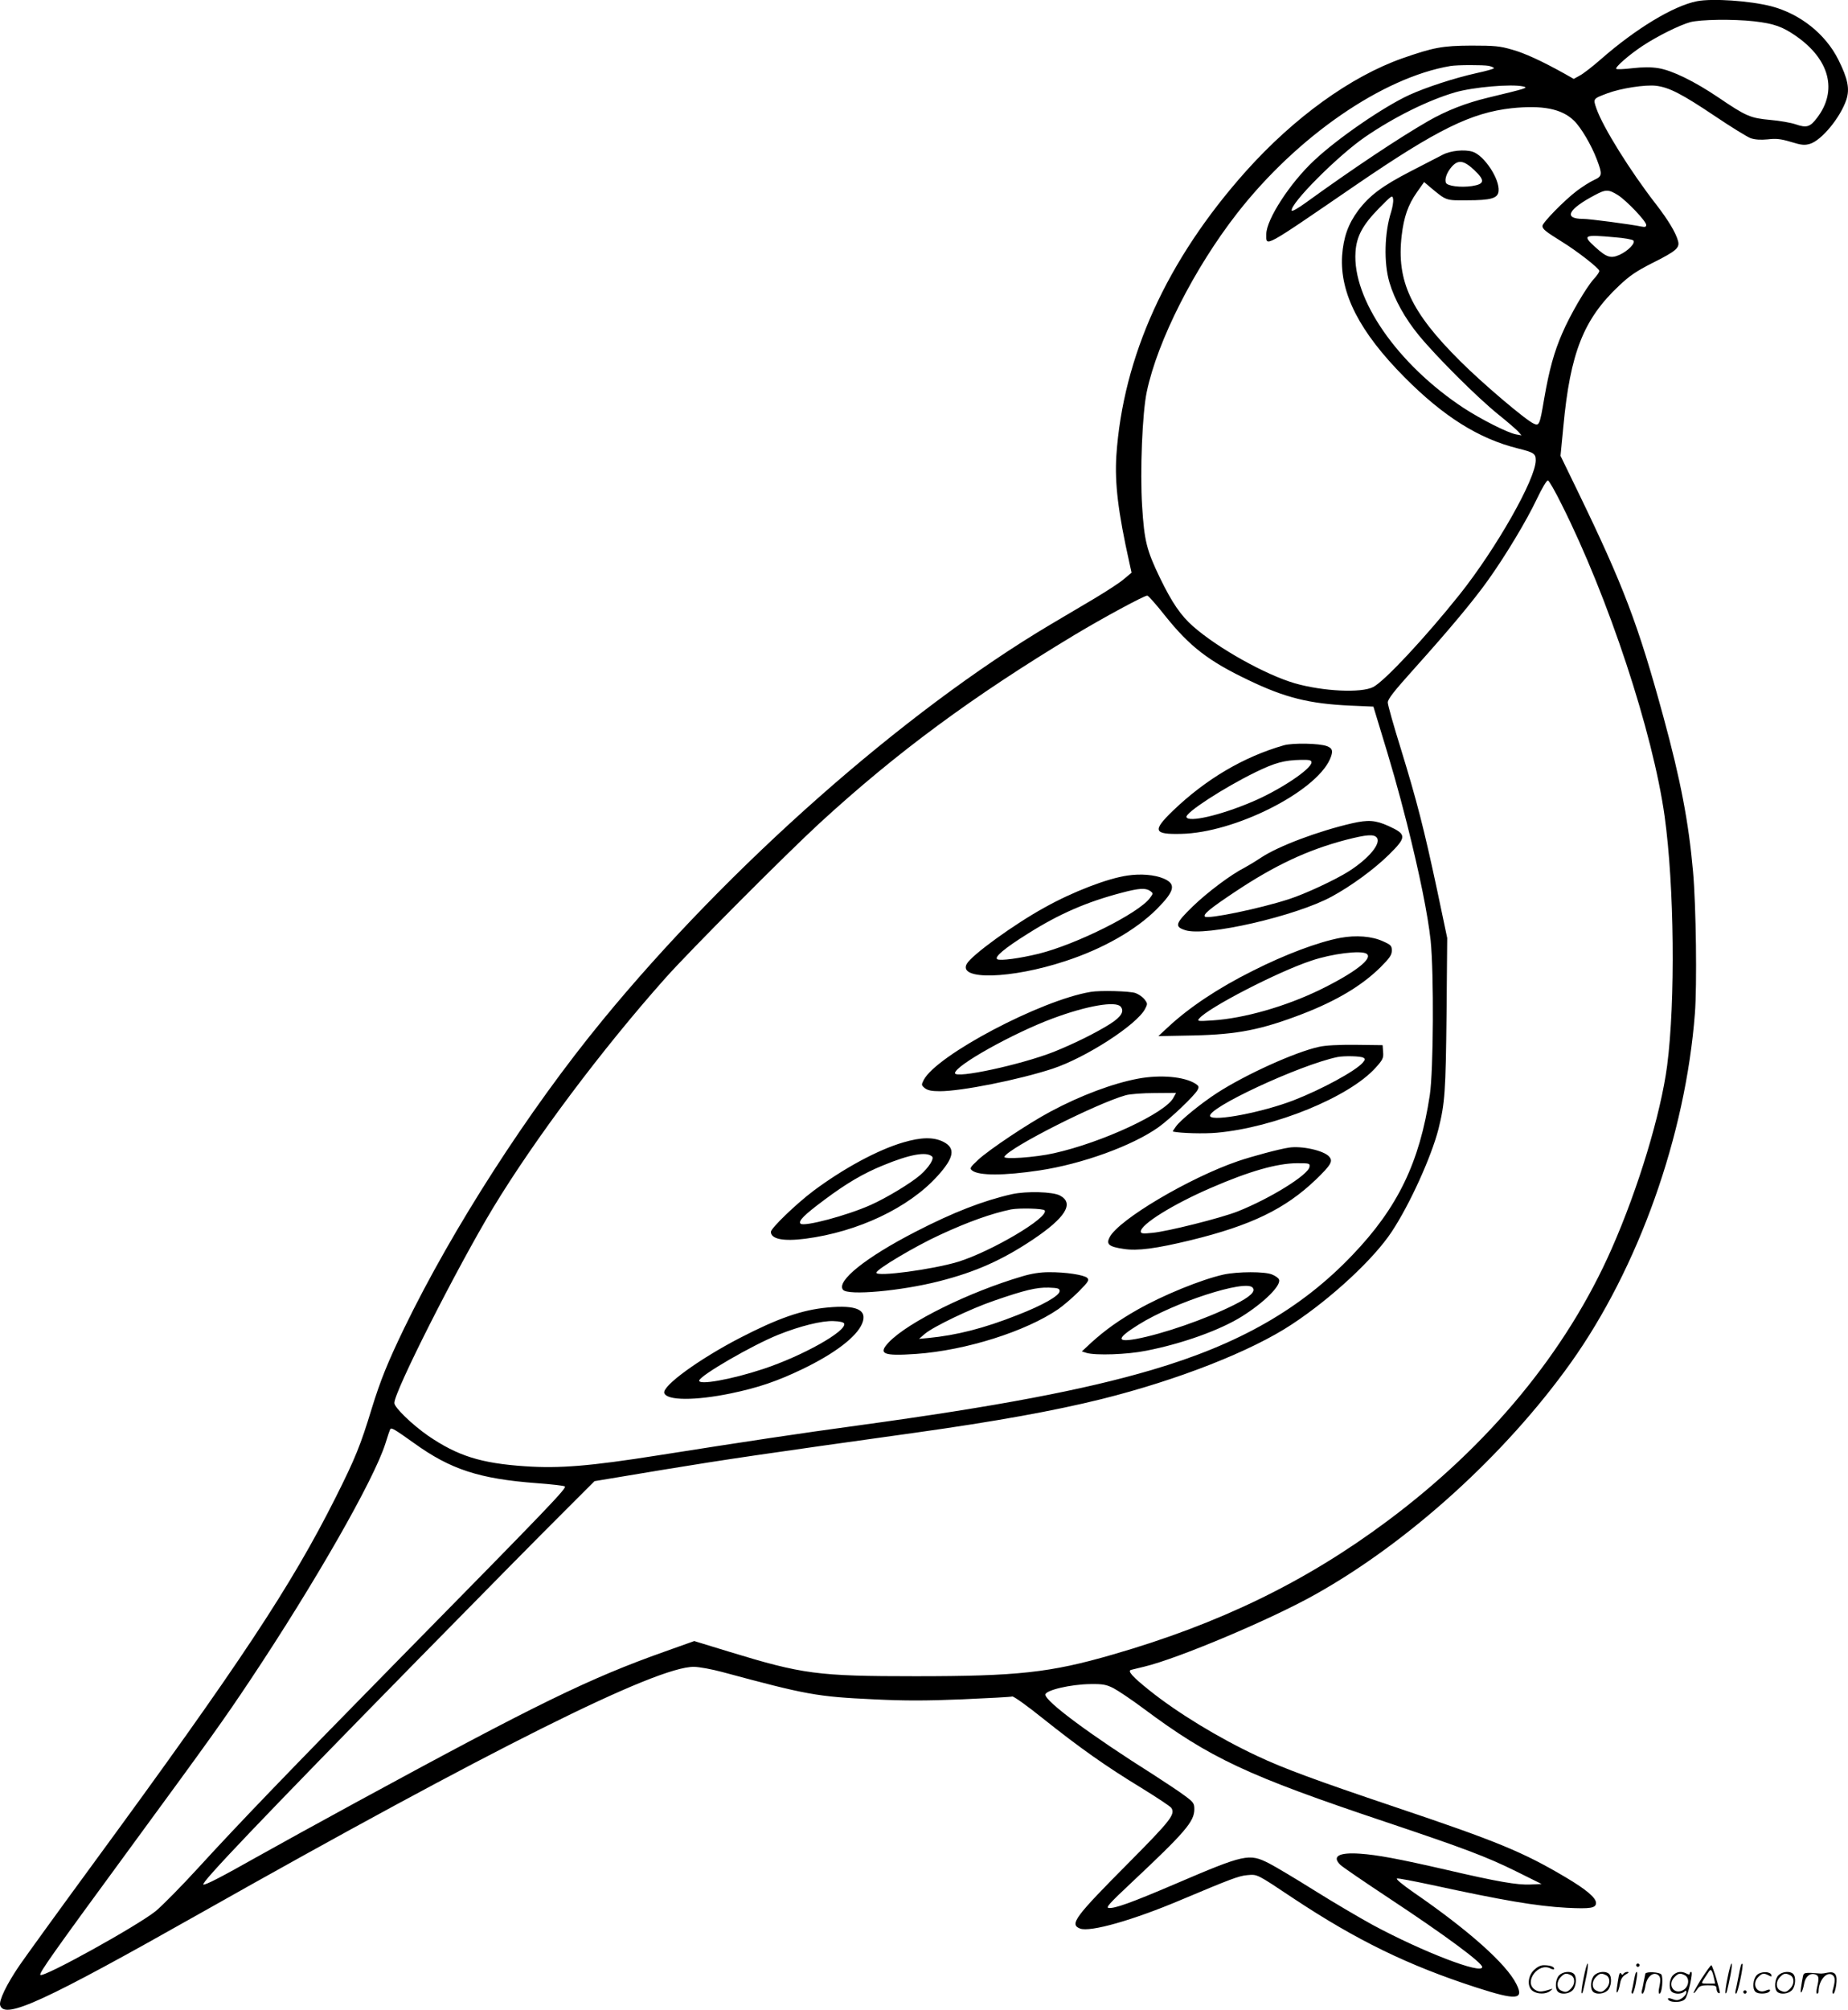 <svg version="1.0" xmlns="http://www.w3.org/2000/svg"
  viewBox="0 0 1104.192 1200.344"
 preserveAspectRatio="xMidYMid meet">
<g transform="translate(-0.38,1200.728) scale(0.1,-0.1)"
fill="#000000" stroke="none">
<path d="M10143 12000 c-141 -28 -365 -164 -572 -345 -50 -44 -108 -89 -128
-99 l-36 -20 -51 29 c-138 77 -242 125 -318 146 -72 21 -104 24 -243 24 -173
-1 -226 -11 -412 -76 -309 -109 -648 -354 -936 -676 -471 -528 -733 -1104
-773 -1698 -10 -164 10 -334 78 -639 l13 -59 -43 -36 c-23 -21 -102 -72 -175
-116 -73 -43 -193 -114 -267 -158 -876 -520 -1922 -1444 -2676 -2363 -445
-542 -897 -1245 -1185 -1839 -100 -207 -142 -312 -194 -480 -66 -217 -98 -297
-215 -530 -267 -531 -569 -988 -1454 -2195 -204 -278 -399 -548 -435 -600 -79
-116 -125 -212 -116 -240 27 -85 260 22 1195 550 1734 979 2726 1475 2950
1472 30 0 107 -14 170 -31 505 -136 563 -147 905 -163 182 -9 309 -9 527 0
158 7 293 14 300 17 7 3 90 -56 183 -131 221 -176 375 -285 587 -414 94 -58
176 -112 181 -121 24 -38 -4 -74 -257 -329 -321 -323 -353 -366 -289 -391 61
-23 317 50 603 171 290 122 346 144 396 148 62 5 53 10 278 -140 376 -249 683
-399 1091 -531 241 -78 287 -74 239 21 -60 120 -284 320 -614 547 -69 48 -108
81 -99 83 9 2 101 -16 205 -38 428 -93 627 -127 810 -137 141 -7 174 -2 174
29 0 31 -58 80 -181 153 -255 151 -407 214 -1020 420 -469 158 -668 231 -824
305 -229 107 -477 258 -645 393 -100 80 -131 115 -108 121 7 2 42 10 78 19
202 48 759 283 1022 431 558 312 1136 836 1526 1382 406 569 687 1358 743
2089 13 168 7 641 -11 845 -26 297 -75 551 -177 925 -151 554 -239 785 -513
1350 l-102 210 17 175 c41 440 121 642 333 841 63 60 104 87 196 134 146 73
168 92 156 134 -14 51 -60 126 -131 218 -154 198 -317 460 -356 571 -21 61
-22 59 65 92 80 30 227 53 292 45 78 -10 154 -49 352 -182 95 -64 191 -123
212 -131 27 -9 60 -11 102 -7 50 6 78 3 138 -15 65 -20 82 -21 114 -12 70 21
182 157 218 264 21 65 9 125 -48 239 -77 154 -229 274 -401 319 -129 33 -352
48 -444 30z m342 -120 c120 -14 170 -32 253 -90 198 -139 246 -324 124 -485
-43 -57 -63 -63 -130 -40 -26 9 -93 21 -150 26 -120 11 -144 21 -312 135 -144
97 -276 161 -357 174 -42 7 -92 7 -154 0 -50 -6 -95 -8 -98 -4 -9 9 78 85 157
137 91 60 221 124 285 142 62 16 255 19 382 5z m-1586 -266 c17 -4 31 -10 31
-14 0 -4 -46 -17 -102 -29 -135 -30 -303 -85 -404 -131 -154 -71 -428 -259
-568 -391 -144 -134 -286 -353 -286 -440 0 -77 -27 -92 535 293 487 333 689
432 931 459 184 19 299 -3 372 -74 42 -40 105 -147 137 -232 34 -90 33 -100
-17 -123 -24 -11 -70 -40 -103 -65 -74 -56 -205 -190 -205 -209 0 -19 19 -34
114 -93 93 -57 226 -161 226 -176 0 -7 -15 -29 -34 -49 -46 -52 -140 -212
-188 -324 -48 -110 -78 -218 -108 -392 -26 -155 -30 -162 -62 -147 -49 22
-307 241 -439 373 -295 293 -382 479 -350 751 13 110 38 183 91 258 l43 61 39
-33 c95 -79 90 -77 217 -76 145 0 185 12 189 55 7 72 -85 212 -155 235 -48 15
-131 7 -179 -18 -21 -11 -106 -55 -188 -97 -173 -89 -249 -146 -317 -236 -60
-81 -88 -160 -96 -270 -14 -225 105 -456 372 -725 234 -236 445 -368 678 -426
96 -24 107 -31 107 -71 0 -111 -236 -527 -456 -803 -203 -254 -446 -515 -515
-551 -72 -37 -299 -26 -468 22 -175 51 -459 209 -608 340 -74 65 -126 141
-198 289 -80 166 -94 221 -107 430 -13 206 1 557 28 683 64 304 284 738 541
1067 358 458 867 809 1273 878 41 7 195 7 229 1z m206 -123 c33 -8 22 -11
-210 -67 -133 -32 -248 -77 -358 -140 -177 -102 -447 -282 -732 -488 -44 -32
-81 -53 -83 -47 -13 39 276 329 438 440 175 120 378 220 539 267 108 31 335
51 406 35z m-294 -498 c67 -63 65 -85 -12 -97 -67 -10 -148 0 -156 20 -8 22 5
60 33 93 39 46 73 42 135 -16z m860 -151 c53 -34 169 -156 169 -178 0 -12 -7
-14 -27 -10 -68 14 -312 46 -350 46 -119 0 -91 57 70 142 65 35 82 35 138 0z
m-1355 -100 c-40 -123 -45 -305 -10 -422 30 -102 93 -215 176 -316 108 -131
348 -370 473 -471 55 -44 109 -91 120 -103 l20 -23 -33 6 c-52 10 -207 89
-312 157 -396 261 -666 650 -647 932 6 94 43 162 141 262 78 79 80 80 84 53 2
-15 -4 -49 -12 -75z m1338 -152 c54 -4 103 -13 109 -19 15 -15 -32 -63 -83
-86 -52 -23 -77 -15 -145 47 -78 71 -69 75 119 58z m-319 -1596 c279 -555 545
-1360 615 -1862 58 -418 65 -1104 15 -1490 -38 -287 -171 -729 -331 -1092
-270 -614 -733 -1175 -1342 -1628 -487 -363 -1005 -614 -1641 -797 -372 -108
-569 -129 -1176 -129 -589 0 -675 12 -1117 147 l-206 63 -174 -62 c-454 -161
-763 -312 -1848 -902 -217 -118 -480 -263 -585 -322 -222 -125 -313 -172 -326
-168 -19 6 342 385 1282 1343 367 374 755 767 862 873 l193 193 415 69 c377
62 596 94 1499 220 485 68 832 131 1115 201 457 114 898 287 1140 448 235 155
487 389 594 551 108 163 237 447 280 615 38 153 43 222 48 685 l4 455 -60 285
c-78 365 -122 536 -217 845 -43 138 -78 262 -78 276 -1 20 36 67 160 205 210
234 353 405 441 529 104 146 229 354 290 483 31 65 59 112 66 110 7 -2 44 -67
82 -144z m-2370 -664 c148 -185 260 -271 499 -385 218 -105 364 -141 608 -152
l138 -6 26 -86 c87 -283 120 -400 174 -611 77 -306 125 -545 142 -700 20 -198
17 -775 -5 -923 -61 -402 -191 -672 -462 -955 -306 -321 -676 -533 -1200 -687
-405 -119 -920 -217 -1745 -330 -368 -50 -672 -96 -1205 -180 -406 -64 -587
-79 -794 -65 -265 18 -403 62 -579 182 -96 67 -202 169 -202 196 0 69 374 807
588 1162 247 409 654 952 1031 1375 140 158 721 741 921 925 462 424 913 757
1524 1125 175 105 416 235 435 235 6 0 54 -54 106 -120z m-4487 -4942 c218
-157 389 -213 733 -239 85 -6 160 -15 167 -19 16 -8 -81 -109 -997 -1040 -664
-676 -944 -967 -1194 -1240 -98 -107 -212 -223 -253 -257 -111 -89 -671 -399
-689 -381 -10 9 75 129 540 763 484 660 553 757 712 995 390 585 740 1198 809
1414 13 43 27 83 30 88 7 10 27 -2 142 -84z m4178 -1463 c27 -14 108 -68 179
-121 400 -298 620 -401 1450 -679 462 -155 601 -207 775 -293 l155 -77 -69 -3
c-78 -3 -192 16 -501 88 -283 65 -412 89 -514 96 -128 9 -171 -16 -118 -67 12
-12 141 -100 286 -196 338 -223 561 -388 561 -414 0 -46 -356 91 -655 252 -82
45 -240 138 -350 207 -110 69 -231 141 -268 160 -120 61 -144 56 -562 -123
-262 -112 -363 -148 -397 -143 -18 2 5 28 133 148 325 305 379 368 379 442 0
35 -5 42 -61 83 -33 25 -116 79 -182 122 -376 237 -647 438 -647 479 0 26 150
62 271 63 72 1 93 -3 135 -24z M7675 7556 c-241 -69 -466 -202 -663 -391 -124
-120 -116 -142 49 -138 318 6 800 248 889 445 21 48 17 66 -18 79 -45 17 -203
20 -257 5z m165 -102 c0 -40 -193 -168 -358 -237 -189 -80 -377 -123 -389 -90
-9 25 222 175 412 268 117 57 172 72 273 74 50 1 62 -2 62 -15z M8082 7090
c-203 -47 -439 -136 -542 -204 -36 -24 -81 -51 -100 -61 -81 -41 -221 -146
-309 -231 -105 -102 -111 -121 -46 -142 119 -41 664 84 877 201 116 63 251
162 338 247 110 108 110 124 0 174 -77 35 -122 38 -218 16z m148 -85 c28 -34
-46 -124 -166 -201 -80 -51 -262 -136 -359 -167 -172 -56 -485 -121 -502 -104
-12 13 32 49 179 147 240 160 435 251 663 311 125 32 167 35 185 14z M6740
6778 c-118 -17 -325 -96 -495 -191 -182 -100 -437 -285 -465 -337 -53 -98 265
-90 589 17 224 73 421 185 547 311 107 108 117 149 41 182 -55 23 -136 30
-217 18z m136 -92 c19 -14 19 -15 -2 -43 -68 -91 -439 -276 -664 -332 -115
-28 -228 -43 -247 -33 -21 12 43 66 184 154 187 118 352 189 558 243 105 28
144 30 171 11z M8013 6406 c-133 -25 -330 -99 -524 -197 -205 -102 -381 -219
-509 -339 l-55 -51 210 4 c264 6 405 34 650 128 205 79 357 170 468 280 54 54
67 73 67 99 0 28 -5 34 -52 55 -67 31 -162 38 -255 21z m156 -95 c42 -27 -71
-114 -280 -216 -204 -99 -452 -170 -639 -182 -90 -6 -94 -5 -81 11 53 64 468
279 671 346 121 41 295 63 329 41z M6520 6083 c-297 -49 -920 -378 -997 -526
-15 -29 -14 -32 7 -49 17 -13 40 -18 90 -18 129 0 470 68 672 134 200 66 505
263 554 358 15 29 15 32 -3 56 -11 14 -35 31 -54 38 -32 12 -213 17 -269 7z
m180 -88 c23 -28 3 -61 -63 -103 -85 -54 -222 -121 -337 -167 -196 -77 -590
-162 -590 -127 0 45 350 240 585 327 204 76 376 105 405 70z M7885 5755 c-143
-31 -440 -166 -610 -276 -94 -61 -220 -163 -245 -200 -12 -16 -20 -29 -18 -30
45 -10 187 -14 262 -7 346 31 792 213 950 389 42 47 47 57 44 93 l-3 41 -160
2 c-102 1 -182 -3 -220 -12z m265 -65 c12 -7 11 -12 -5 -31 -45 -50 -246 -159
-411 -223 -186 -72 -479 -128 -499 -96 -28 45 534 307 760 354 39 8 140 6 155
-4z M6804 5565 c-150 -28 -343 -100 -524 -197 -133 -71 -366 -227 -431 -287
-50 -47 -53 -52 -36 -65 40 -31 190 -31 402 1 254 38 555 147 711 258 72 52
215 188 233 222 10 19 8 24 -11 37 -66 43 -209 56 -344 31z m211 -114 c-47
-91 -425 -267 -712 -331 -113 -26 -310 -39 -298 -21 35 58 551 318 725 367 25
7 102 13 173 13 l128 1 -16 -29z M5400 5184 c-153 -45 -356 -155 -537 -290
-102 -77 -253 -222 -253 -244 0 -43 74 -58 206 -41 315 41 618 185 789 374
100 110 110 167 35 205 -59 29 -131 28 -240 -4z m173 -84 c14 -13 -19 -65 -70
-110 -55 -48 -200 -136 -296 -179 -143 -64 -400 -132 -420 -112 -15 15 20 51
141 141 132 99 234 159 352 207 160 66 259 84 293 53z M7705 5153 c-56 -8
-220 -52 -305 -81 -289 -99 -712 -349 -766 -454 -22 -42 -5 -57 84 -70 82 -13
194 2 400 52 361 88 565 187 747 361 93 90 105 111 80 139 -32 36 -165 65
-240 53z m123 -115 c-7 -48 -237 -190 -429 -266 -98 -39 -420 -120 -510 -128
-57 -6 -69 -4 -69 8 0 43 193 163 420 261 228 99 393 146 513 147 76 0 78 -1
75 -22z M6050 4875 c-172 -39 -350 -108 -575 -224 -298 -153 -476 -296 -434
-347 29 -36 347 -7 574 51 217 55 376 126 559 248 197 132 250 218 163 264
-43 23 -200 27 -287 8z m196 -97 c26 -42 -318 -245 -518 -307 -153 -46 -488
-91 -488 -65 0 20 230 157 380 226 171 79 306 127 425 152 48 9 194 6 201 -6z
M6111 4384 c-319 -94 -679 -272 -795 -392 -68 -71 -38 -85 163 -71 295 21 654
134 849 268 31 22 86 69 122 105 57 58 63 68 50 81 -19 18 -130 35 -230 34
-50 0 -103 -8 -159 -25z m224 -88 c0 -27 -100 -84 -252 -143 -199 -79 -365
-121 -533 -137 l-55 -5 35 30 c49 42 273 150 414 198 182 63 253 80 326 78 56
-2 65 -5 65 -21z M7315 4395 c-134 -30 -362 -123 -515 -210 -111 -63 -192
-121 -274 -195 l-58 -54 28 -9 c54 -16 243 -10 356 13 216 42 441 123 571 204
133 83 237 186 223 221 -3 9 -21 22 -41 30 -43 19 -206 18 -290 0z m173 -78
c20 -23 -14 -55 -110 -103 -169 -85 -429 -175 -588 -204 -118 -21 -113 5 17
86 212 133 640 271 681 221z M4947 4198 c-151 -14 -295 -64 -523 -182 -243
-126 -465 -287 -451 -329 15 -45 184 -46 397 -2 164 34 278 73 428 145 193 93
323 192 357 272 34 82 -32 113 -208 96z m101 -96 c15 -45 -248 -193 -484 -271
-190 -63 -392 -99 -382 -68 11 33 317 210 471 272 129 52 262 85 331 82 38 -1
61 -7 64 -15z M9466 194 c-10 -47 -15 -88 -12 -91 5 -6 9 7 30 110 7 37 10 67
6 67 -4 0 -15 -39 -24 -86z M9780 270 c0 -5 5 -10 10 -10 6 0 10 5 10 10 0 6
-4 10 -10 10 -5 0 -10 -4 -10 -10z M10326 194 c-10 -47 -15 -88 -12 -91 5 -6
9 7 30 110 7 37 10 67 6 67 -4 0 -15 -39 -24 -86z M10406 269 c-3 -8 -10 -41
-16 -74 -6 -33 -14 -68 -16 -77 -3 -10 -1 -18 3 -18 10 0 46 171 38 178 -2 3
-7 -1 -9 -9z M9169 241 c-38 -38 -41 -101 -7 -125 29 -20 79 -20 104 0 18 14
18 15 1 10 -53 -17 -69 -17 -92 -2 -69 45 21 166 94 126 12 -6 21 -7 21 -1 0
12 -25 21 -62 21 -19 0 -39 -10 -59 -29z M10170 189 c-28 -45 -49 -83 -47 -85
2 -3 12 7 21 21 14 21 24 25 66 25 43 0 50 -3 50 -19 0 -11 5 -23 10 -26 6 -3
10 -3 10 1 0 20 -44 164 -51 164 -4 0 -30 -37 -59 -81z m75 4 l7 -33 -42 0
c-42 0 -42 0 -28 23 8 12 21 32 29 44 15 25 22 18 34 -34z M9320 210 c-22 -22
-27 -79 -8 -98 19 -19 66 -14 88 8 22 22 27 79 8 98 -19 19 -66 14 -88 -8z
m71 0 c25 -14 25 -54 -1 -80 -23 -23 -33 -24 -61 -10 -25 14 -25 54 1 80 23
23 33 24 61 10z M9530 210 c-22 -22 -27 -79 -8 -98 19 -19 66 -14 88 8 22 22
27 79 8 98 -19 19 -66 14 -88 -8z m71 0 c25 -14 25 -54 -1 -80 -23 -23 -33
-24 -61 -10 -25 14 -25 54 1 80 23 23 33 24 61 10z M9676 204 c-3 -16 -8 -47
-11 -69 -8 -51 10 -26 19 27 5 27 15 42 34 53 18 10 22 14 10 15 -9 0 -20 -5
-24 -11 -5 -8 -9 -8 -14 1 -5 8 -10 3 -14 -16z M9777 223 c-2 -4 -7 -26 -11
-48 -4 -22 -9 -48 -12 -57 -3 -10 -1 -18 4 -18 4 0 14 28 20 62 11 58 10 81
-1 61z M9835 220 c-1 -3 -5 -23 -9 -45 -4 -22 -9 -48 -12 -57 -3 -10 -1 -18 4
-18 5 0 13 20 17 45 7 53 44 87 74 68 17 -11 19 -28 8 -80 -4 -18 -3 -33 2
-33 16 0 24 99 11 115 -12 14 -87 18 -95 5z M10000 210 c-22 -22 -27 -79 -8
-98 7 -7 24 -12 38 -12 14 0 31 5 38 12 9 9 12 8 12 -5 0 -9 -12 -24 -26 -34
-21 -13 -32 -15 -55 -6 -16 6 -29 8 -29 3 0 -24 81 -27 102 -2 18 19 50 162
37 162 -5 0 -9 -5 -9 -10 0 -7 -6 -7 -19 0 -30 16 -59 12 -81 -10z m71 0 c29
-16 25 -65 -6 -86 -56 -37 -103 28 -55 76 23 23 33 24 61 10z M10501 211 c-23
-23 -28 -80 -9 -99 19 -19 88 -13 88 9 0 5 -11 4 -24 -2 -54 -25 -89 38 -46
81 23 23 33 24 62 9 16 -9 19 -8 16 3 -8 22 -64 22 -87 -1z M10630 210 c-22
-22 -27 -79 -8 -98 19 -19 66 -14 88 8 22 22 27 79 8 98 -19 19 -66 14 -88 -8z
m71 0 c25 -14 25 -54 -1 -80 -23 -23 -33 -24 -61 -10 -25 14 -25 54 1 80 23
23 33 24 61 10z M10776 201 c-3 -14 -8 -44 -11 -66 -8 -51 10 -26 19 27 8 41
35 63 66 53 22 -7 24 -21 11 -77 -5 -22 -5 -38 0 -38 5 0 9 6 9 13 0 68 51
125 85 97 15 -13 15 -35 -1 -92 -3 -10 -1 -18 4 -18 6 0 13 23 17 50 9 63 -5
84 -49 76 -17 -4 -35 -6 -41 -6 -101 8 -104 7 -109 -19z M10420 110 c0 -5 5
-10 10 -10 6 0 10 5 10 10 0 6 -4 10 -10 10 -5 0 -10 -4 -10 -10z"/>
</g>
</svg>
